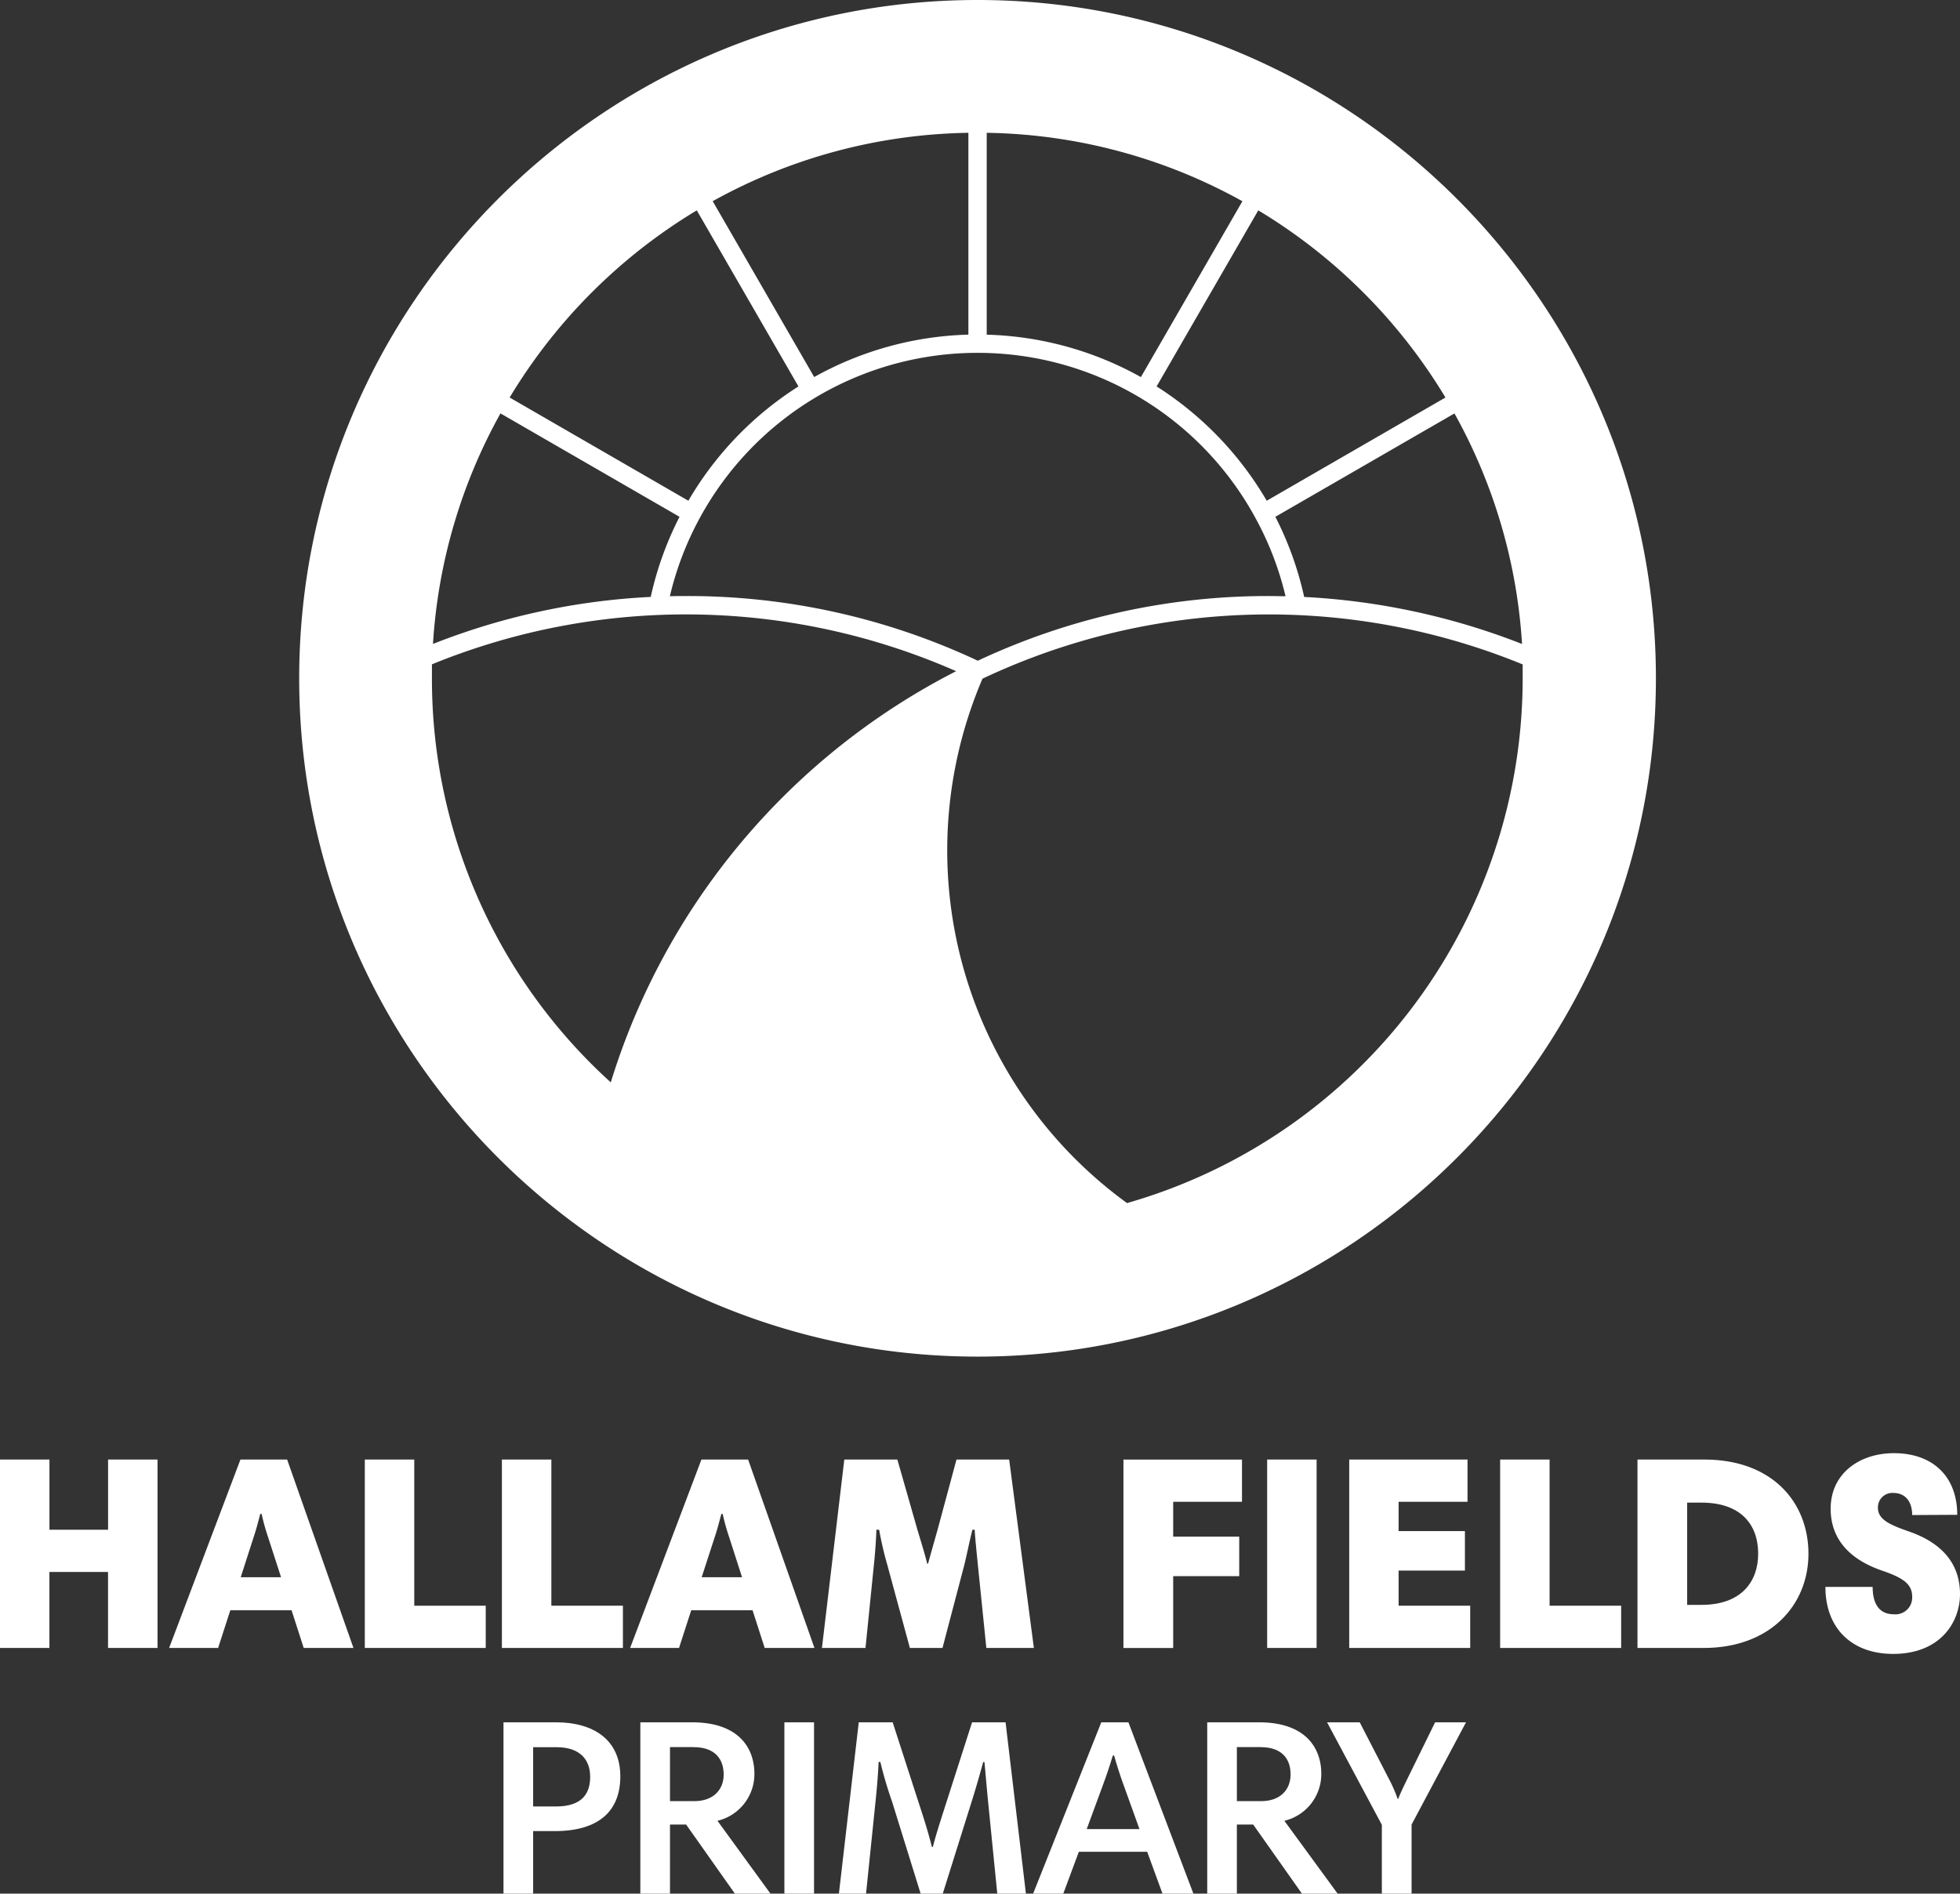 <svg xmlns="http://www.w3.org/2000/svg" viewBox="0 0 468.07 452.26"><rect x="0" y="0" width="468.07" height="452.26" fill="#333333" stroke="none"/><g id="Text_Layer" data-name="Text Layer"><path d="M120.24,411.34h12.6c8.76,0,15.3,4.08,15.3,12.9,0,8.1-4.92,13.08-15.66,13.08h-5.16v14.94h-7.08Zm12.66,5.94h-5.58v14.16h5.46c6.48,0,8.16-3.36,8.16-7.08C140.94,420.4,138.66,417.28,132.9,417.28Z" style="fill:#fff"/><path d="M184,452.26H175.5l-11.64-16.5H160v16.5h-7.08V411.34h12.36c11,0,14.88,6,14.88,12.3a11.48,11.48,0,0,1-8.82,11.22Zm-18.3-35H160v12.9h5.82c4.5,0,7-2.7,7-6.36C172.8,419.68,170.28,417.28,165.72,417.28Z" style="fill:#fff"/><path d="M187.32,411.34h7.08v40.92h-7.08Z" style="fill:#fff"/><path d="M245,452.26h-6.84L236,430.6c-.3-2.94-.66-7.2-.9-9.78h-.3c-.78,2.88-1.92,6.84-2.88,9.84l-6.78,21.6h-5.28L213,430.18a95.62,95.62,0,0,1-2.76-9.36h-.42c-.12,2.94-.42,6.42-.72,9.3l-2.28,22.14h-6.48l4.74-40.92h8.1l7.2,22.26c.72,2.22,1.62,5.28,2.16,7.5h.24c.54-2.22,1.56-5.4,2.22-7.5l7.14-22.26h8Z" style="fill:#fff"/><path d="M263,411.34h6.48L285,452.26h-7.38l-3.66-10H257.64l-3.72,10h-7.2Zm-3.48,25.5h12.6l-3.78-10.5c-.84-2.28-1.68-4.92-2.28-7.08h-.3c-.66,2.22-1.56,4.92-2.4,7.14Z" style="fill:#fff"/><path d="M319.44,452.26h-8.52l-11.64-16.5h-3.9v16.5H288.3V411.34h12.36c11,0,14.88,6,14.88,12.3a11.48,11.48,0,0,1-8.82,11.22Zm-18.3-35h-5.76v12.9h5.82c4.5,0,7-2.7,7-6.36C308.22,419.68,305.7,417.28,301.14,417.28Z" style="fill:#fff"/><path d="M330,435.82l-13.08-24.48h7.8l6.9,13.38a34.21,34.21,0,0,1,2.16,4.92h.12c.66-1.68,1.32-3,2.22-4.86l6.6-13.44h7.38l-13,24.42v16.5H330Z" style="fill:#fff"/><path d="M25.8,375.43h-14v18.15H0v-45H11.81v16.76h14V348.58H37.62v45H25.8Z" style="fill:#fff"/><path d="M57.42,348.58H68.57l15.84,45H72.53l-2.9-9H55l-2.91,9H40.39Zm.07,28.11h9.63L64,367.05a51,51,0,0,1-1.52-5.47h-.33c-.53,2-.86,3.36-1.58,5.54Z" style="fill:#fff"/><path d="M87.12,348.58H98.93v34.91H116v10.09H87.12Z" style="fill:#fff"/><path d="M119.86,348.58h11.81v34.91h17.09v10.09h-28.9Z" style="fill:#fff"/><path d="M167.51,348.58h11.15l15.84,45H182.62l-2.9-9H165.07l-2.91,9H150.48Zm.06,28.11h9.64l-3.1-9.64a51,51,0,0,1-1.52-5.47h-.33c-.53,2-.86,3.36-1.58,5.54Z" style="fill:#fff"/><path d="M246.9,393.58H235.55l-2-19.6c-.26-2.64-.66-6.4-.79-8.64h-.53c-.66,2.51-1.32,5.94-2,8.64l-5.15,19.6h-7.79l-5.34-19.66a82.63,82.63,0,0,1-2-8.58h-.66c-.07,2.51-.33,5.94-.6,8.45l-2,19.79H196.29l5.34-45H214.3l4.75,16.63c.79,2.64,1.78,5.8,2.38,8.25h.2c.66-2.45,1.65-5.88,2.31-8.25l4.48-16.63H241Z" style="fill:#fff"/><path d="M296.6,358.67H280.17V367h15.77v9.43H280.17v17.16H268.29v-45H296.6Z" style="fill:#fff"/><path d="M302.61,348.58h11.81v45H302.61Z" style="fill:#fff"/><path d="M350.46,358.67H334v7h15.84v9.43H334v8.39h17.1v10.09H322.21v-45h28.25Z" style="fill:#fff"/><path d="M358.25,348.58h11.81v34.91h17.09v10.09h-28.9Z" style="fill:#fff"/><path d="M407,348.58c16.24,0,24.88,10.22,24.88,22.5s-9.17,22.5-25,22.5H391.05v-45Zm-.66,34.71c9.51,0,13.53-5.55,13.53-12.21,0-7.19-4.35-12.21-13.53-12.21h-3.43v24.42Z" style="fill:#fff"/><path d="M456.65,361.84c0-3.23-1.65-5.28-4.49-5.28a3.45,3.45,0,0,0-3.69,3.56c0,2.84,3,4.1,7.32,5.61,8.71,3,12.28,8.38,12.28,15S463.45,395,452.1,395c-9.84,0-16.17-6.08-16.17-16h11.28c0,3.9,1.46,6.54,5.09,6.54a4,4,0,0,0,4.35-4.16c0-3-2-4.49-7.19-6.27-9.37-3.23-12.28-9-12.28-14.78,0-8.45,6.93-13.27,15.12-13.27,9.24,0,15.11,5.55,15.11,14.72Z" style="fill:#fff"/></g><g id="Graphic"><path d="M233.45,0c-89.33,0-162,72.67-162,162s72.67,162,162,162,162-72.67,162-162S322.77,0,233.45,0Zm130,153.79a165.4,165.4,0,0,0-52-11.22,79.17,79.17,0,0,0-6.88-19.14l42.77-24.69A129.42,129.42,0,0,1,363.48,153.79ZM345.19,94.94l-42.68,24.65a80.25,80.25,0,0,0-26.3-27.3l24.28-42.05A131,131,0,0,1,345.19,94.94ZM235.64,31.72A129.57,129.57,0,0,1,296.7,48.06l-24.24,42a79.84,79.84,0,0,0-36.82-10.13Zm-2.19,52.55a75.46,75.46,0,0,1,66.32,39.36A74.54,74.54,0,0,1,307,142.4c-1.27,0-2.54-.05-3.82-.05a163,163,0,0,0-69.67,15.45,162.94,162.94,0,0,0-69.67-15.45c-1.29,0-2.58,0-3.87.05a74.92,74.92,0,0,1,7.19-18.77,75.49,75.49,0,0,1,66.33-39.36Zm-2.19-52.55v48.2a79.84,79.84,0,0,0-36.82,10.13l-24.24-42A129.65,129.65,0,0,1,231.26,31.72ZM166.4,50.24l24.28,42.05a80.13,80.13,0,0,0-26.29,27.3L121.71,94.94A130.85,130.85,0,0,1,166.4,50.24ZM119.52,98.73l42.76,24.7a79.25,79.25,0,0,0-6.88,19.13,163.27,163.27,0,0,0-52,11.23A129.52,129.52,0,0,1,119.52,98.73ZM103.15,162c0-1.12,0-2.23,0-3.34a160.32,160.32,0,0,1,125.19,1.64,164.62,164.62,0,0,0-82.48,98.2A130,130,0,0,1,103.15,162Zm166,125.33a104.08,104.08,0,0,1-34.52-125.24,160,160,0,0,1,129-3.41c0,1.1,0,2.21,0,3.32A130.35,130.35,0,0,1,269.19,287.32Z" style="fill:#fff"/></g></svg>